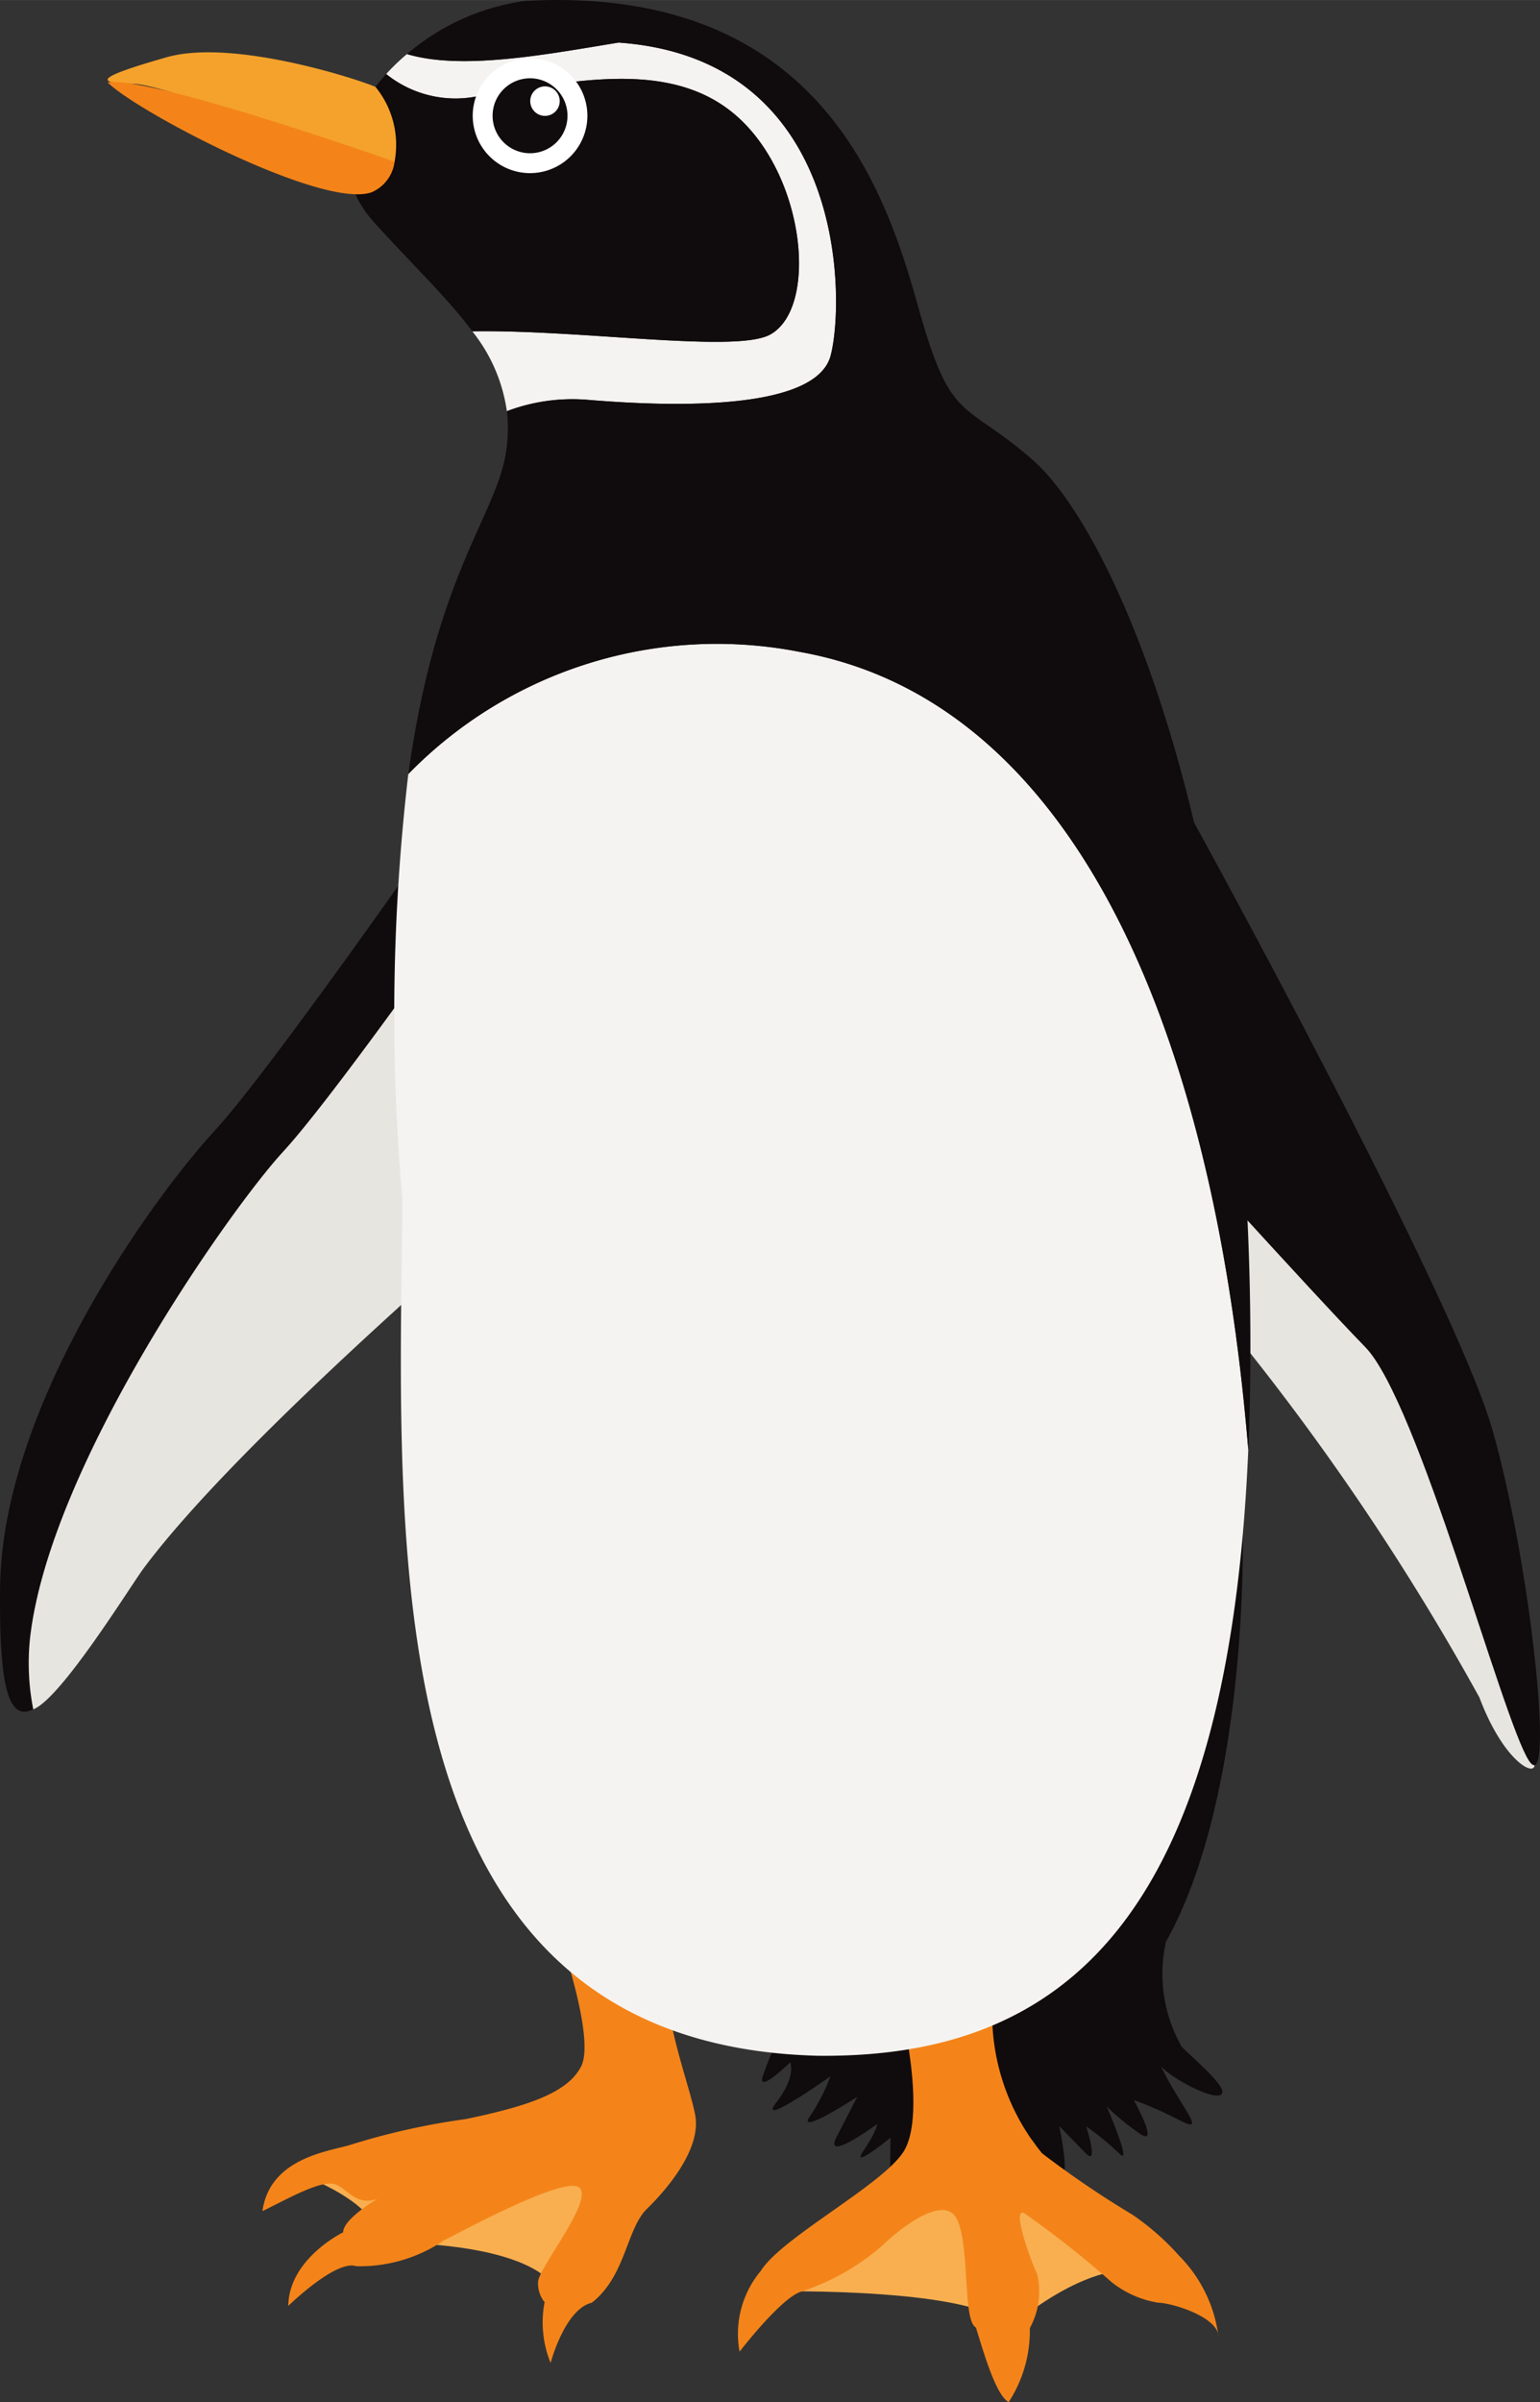 <svg xmlns="http://www.w3.org/2000/svg" width="13.968mm" height="21.775mm" viewBox="0 0 39.595 61.724"><rect x="0" y="0" width="39.595" height="61.724" fill="#333333" stroke="none"/><defs><style>.cls-1{fill:#e7e5e0;}.cls-2{fill:#100b0d;}.cls-3{fill:#f9af50;}.cls-4{fill:#f48419;}.cls-5{fill:#f5f3f1;}.cls-6{fill:#fff;}.cls-7{fill:#f4a22b;}</style></defs><g id="レイヤー_2" data-name="レイヤー 2"><g id="レイヤー_1-2" data-name="レイヤー 1"><path class="cls-1" d="M39.455,45.357c-.017.298-.813-.132-1.418-1.741a64.106,64.106,0,0,0-6.262-9.311l.26-3.683s3.06,3.034,3.644,3.821S39.478,44.956,39.455,45.357Z"/><path class="cls-2" d="M31.952,39.443s.151,6.663-1.975,10.452a3.793,3.793,0,0,0,.402,2.692c.343.351,1.201,1.055,1.026,1.226s-1.209-.361-1.552-.712c.508,1.046,1.193,1.748.504,1.393a10.31,10.31,0,0,0-1.207-.534s.679,1.222.163.869a6.257,6.257,0,0,1-.859-.704s.675,1.568.332,1.218a6.777,6.777,0,0,0-.859-.704s.334,1.044-.008.693l-.685-.702s.328,1.564-.014,1.214a6.776,6.776,0,0,1-.683-.875s-.014,1.214-.184.865l-.508-1.046s-.365,1.556-.532,1.034a7.289,7.289,0,0,0-.336-.871s-.367,1.73-.532,1.034a1.614,1.614,0,0,1,.012-1.04s-1.057,1.375-.877.857.008-.693.008-.693-.706,1.032-.7.512l.008-.693s-1.05.854-.698.339.355-.689.355-.689-1.399,1.024-1.044.334l.532-1.034s-1.573,1.022-1.22.506a4.905,4.905,0,0,0,.532-1.034s-1.923,1.364-1.395.677.359-1.036.359-1.036-.877.857-.698.338a7.292,7.292,0,0,1,.357-.863s-8.619-4.263-8.21-9.46S31.952,39.443,31.952,39.443Z"/><path class="cls-3" d="M9.772,57.631s4.163-.124,4.664,1.442l1.424-3.104s-5.702-1.628-8.148-.097C7.712,55.872,9.785,56.591,9.772,57.631Z"/><path class="cls-3" d="M19.9,58.878s5.376-.11,6.057.939c0,0,2.278-2.054,3.83-1.342,0,0-3.265-2.466-4.65-2.656C25.138,55.819,20.26,57.842,19.9,58.878Z"/><path class="cls-4" d="M23.275,52.156s.493,2.26-.037,3.12-3.147,2.217-3.678,3.077a2.518,2.518,0,0,0-.545,2.074s1.057-1.375,1.579-1.542a5.995,5.995,0,0,0,2.095-1.189c.351-.343,1.577-1.368,1.915-.671s.143,2.602.487,2.78c.167.522.5,1.74.844,1.917a3.363,3.363,0,0,0,.543-1.901,1.956,1.956,0,0,0,.19-1.385c-.169-.349-.673-1.742-.328-1.564A25.483,25.483,0,0,1,28.573,58.634,2.589,2.589,0,0,0,29.78,59.169c.347.004,1.556.365,1.55.885a3.575,3.575,0,0,0-1.015-2.093,6.476,6.476,0,0,0-1.201-1.055,24.874,24.874,0,0,1-2.326-1.58,5.645,5.645,0,0,1-1.246-4.184Z"/><path class="cls-4" d="M14.458,49.971s.838,2.437.483,3.127-1.399,1.024-2.964,1.352a18.125,18.125,0,0,0-2.955.658c-.522.167-2.084.322-2.274,1.707.698-.338,1.571-.848,1.915-.671s.514.526,1.036.359c0,0-.873.51-.877.857,0,0-1.395.677-1.41,1.891,0,0,1.228-1.199,1.746-1.02a3.86,3.86,0,0,0,2.262-.667c.349-.169,3.141-1.697,3.484-1.346s-1.065,2.068-1.069,2.415a.759.759,0,0,0,.167.522A2.759,2.759,0,0,0,14.157,60.717s.363-1.383,1.059-1.548c.875-.683.889-1.897,1.416-2.411s1.405-1.544,1.242-2.413-1.005-2.959-.646-3.996Z"/><path class="cls-2" d="M12.213,19.948s-5.116,7.395-6.697,9.11S.058,36.102.002,40.783s.822,3.824,3.294.039S14.35,29.857,14.35,29.857Z"/><path class="cls-1" d="M.855,43.922a6.133,6.133,0,0,1-.087-1.79C1.249,37.681,5.922,31.065,7.276,29.596c1.148-1.246,4.018-5.273,5.631-7.57l1.874,7.596C13.03,31.111,6.187,36.948,3.693,40.298,3.355,40.752,1.573,43.647.855,43.922Z"/><path class="cls-2" d="M30.699,21.132s6.671,12.119,7.67,15.598,1.621,9.555.939,8.507S36.47,36.014,35.1,34.611s-5.649-6.136-5.649-6.136Z"/><path class="cls-5" d="M20.574,16.753A11.079,11.079,0,0,0,10.498,19.889,53.252,53.252,0,0,0,10.35,30.85c-.107,9.015-.777,21.664,10.663,21.973,6.445.076,10.572-3.656,11.081-15.567C31.163,25.969,27.382,17.971,20.574,16.753Z"/><path class="cls-5" d="M15.102,10.273c2.425.202,5.892.243,6.255-1.139s.437-7.624-5.453-8.04c-1.947.32-4.046.713-5.441.295a5.565,5.565,0,0,0-.534.513,2.838,2.838,0,0,0,2.491.538c2.258-.32,4.866-.983,6.582.598s2.023,4.879.801,5.558c-.873.485-4.833-.129-7.66-.083a4.223,4.223,0,0,1,.889,2.053A4.745,4.745,0,0,1,15.102,10.273Z"/><path class="cls-2" d="M19.804,8.595c1.222-.679.914-3.977-.801-5.558s-4.324-.918-6.582-.598a2.838,2.838,0,0,1-2.491-.538C8.903,3.033,8.51,4.482,9.608,5.7c.988,1.096,1.898,1.951,2.535,2.812C14.97,8.466,18.93,9.08,19.804,8.595Z"/><path class="cls-2" d="M26.528,11.796c-1.763-1.528-2.07-.891-2.902-3.849S21.124-.405,13.49.024a5.924,5.924,0,0,0-3.026,1.364c1.395.418,3.494.025,5.441-.295,5.89.417,5.816,6.658,5.453,8.04s-3.83,1.342-6.255,1.139a4.745,4.745,0,0,0-2.069.292,3.962,3.962,0,0,1-.027,1.07c-.25,1.611-1.801,3.131-2.507,8.253a11.079,11.079,0,0,1,10.075-3.135c6.809,1.218,10.59,9.215,11.52,20.502q.037-.877.049-1.813C32.3,22.094,28.759,13.729,26.528,11.796Z"/><path class="cls-6" d="M15.102,2.991a1.474,1.474,0,1,1-1.456-1.491A1.474,1.474,0,0,1,15.102,2.991Z"/><path class="cls-2" d="M14.591,2.985a.963.963,0,1,1-.951-.974A.963.963,0,0,1,14.591,2.985Z"/><path class="cls-6" d="M14.391,2.603a.379.379,0,1,1-.375-.384A.379.379,0,0,1,14.391,2.603Z"/><path class="cls-7" d="M9.655,2.233C9.344,2.085,6.028.974,4.287,1.47s-1.917.667-.877.681S9.918,4.467,10.145,4.153A2.351,2.351,0,0,0,9.655,2.233Z"/><path class="cls-4" d="M10.145,4.153S3.86,1.937,2.768,2.118c.757.752,5.527,3.261,6.784,2.823A.986.986,0,0,0,10.145,4.153Z"/></g></g></svg>